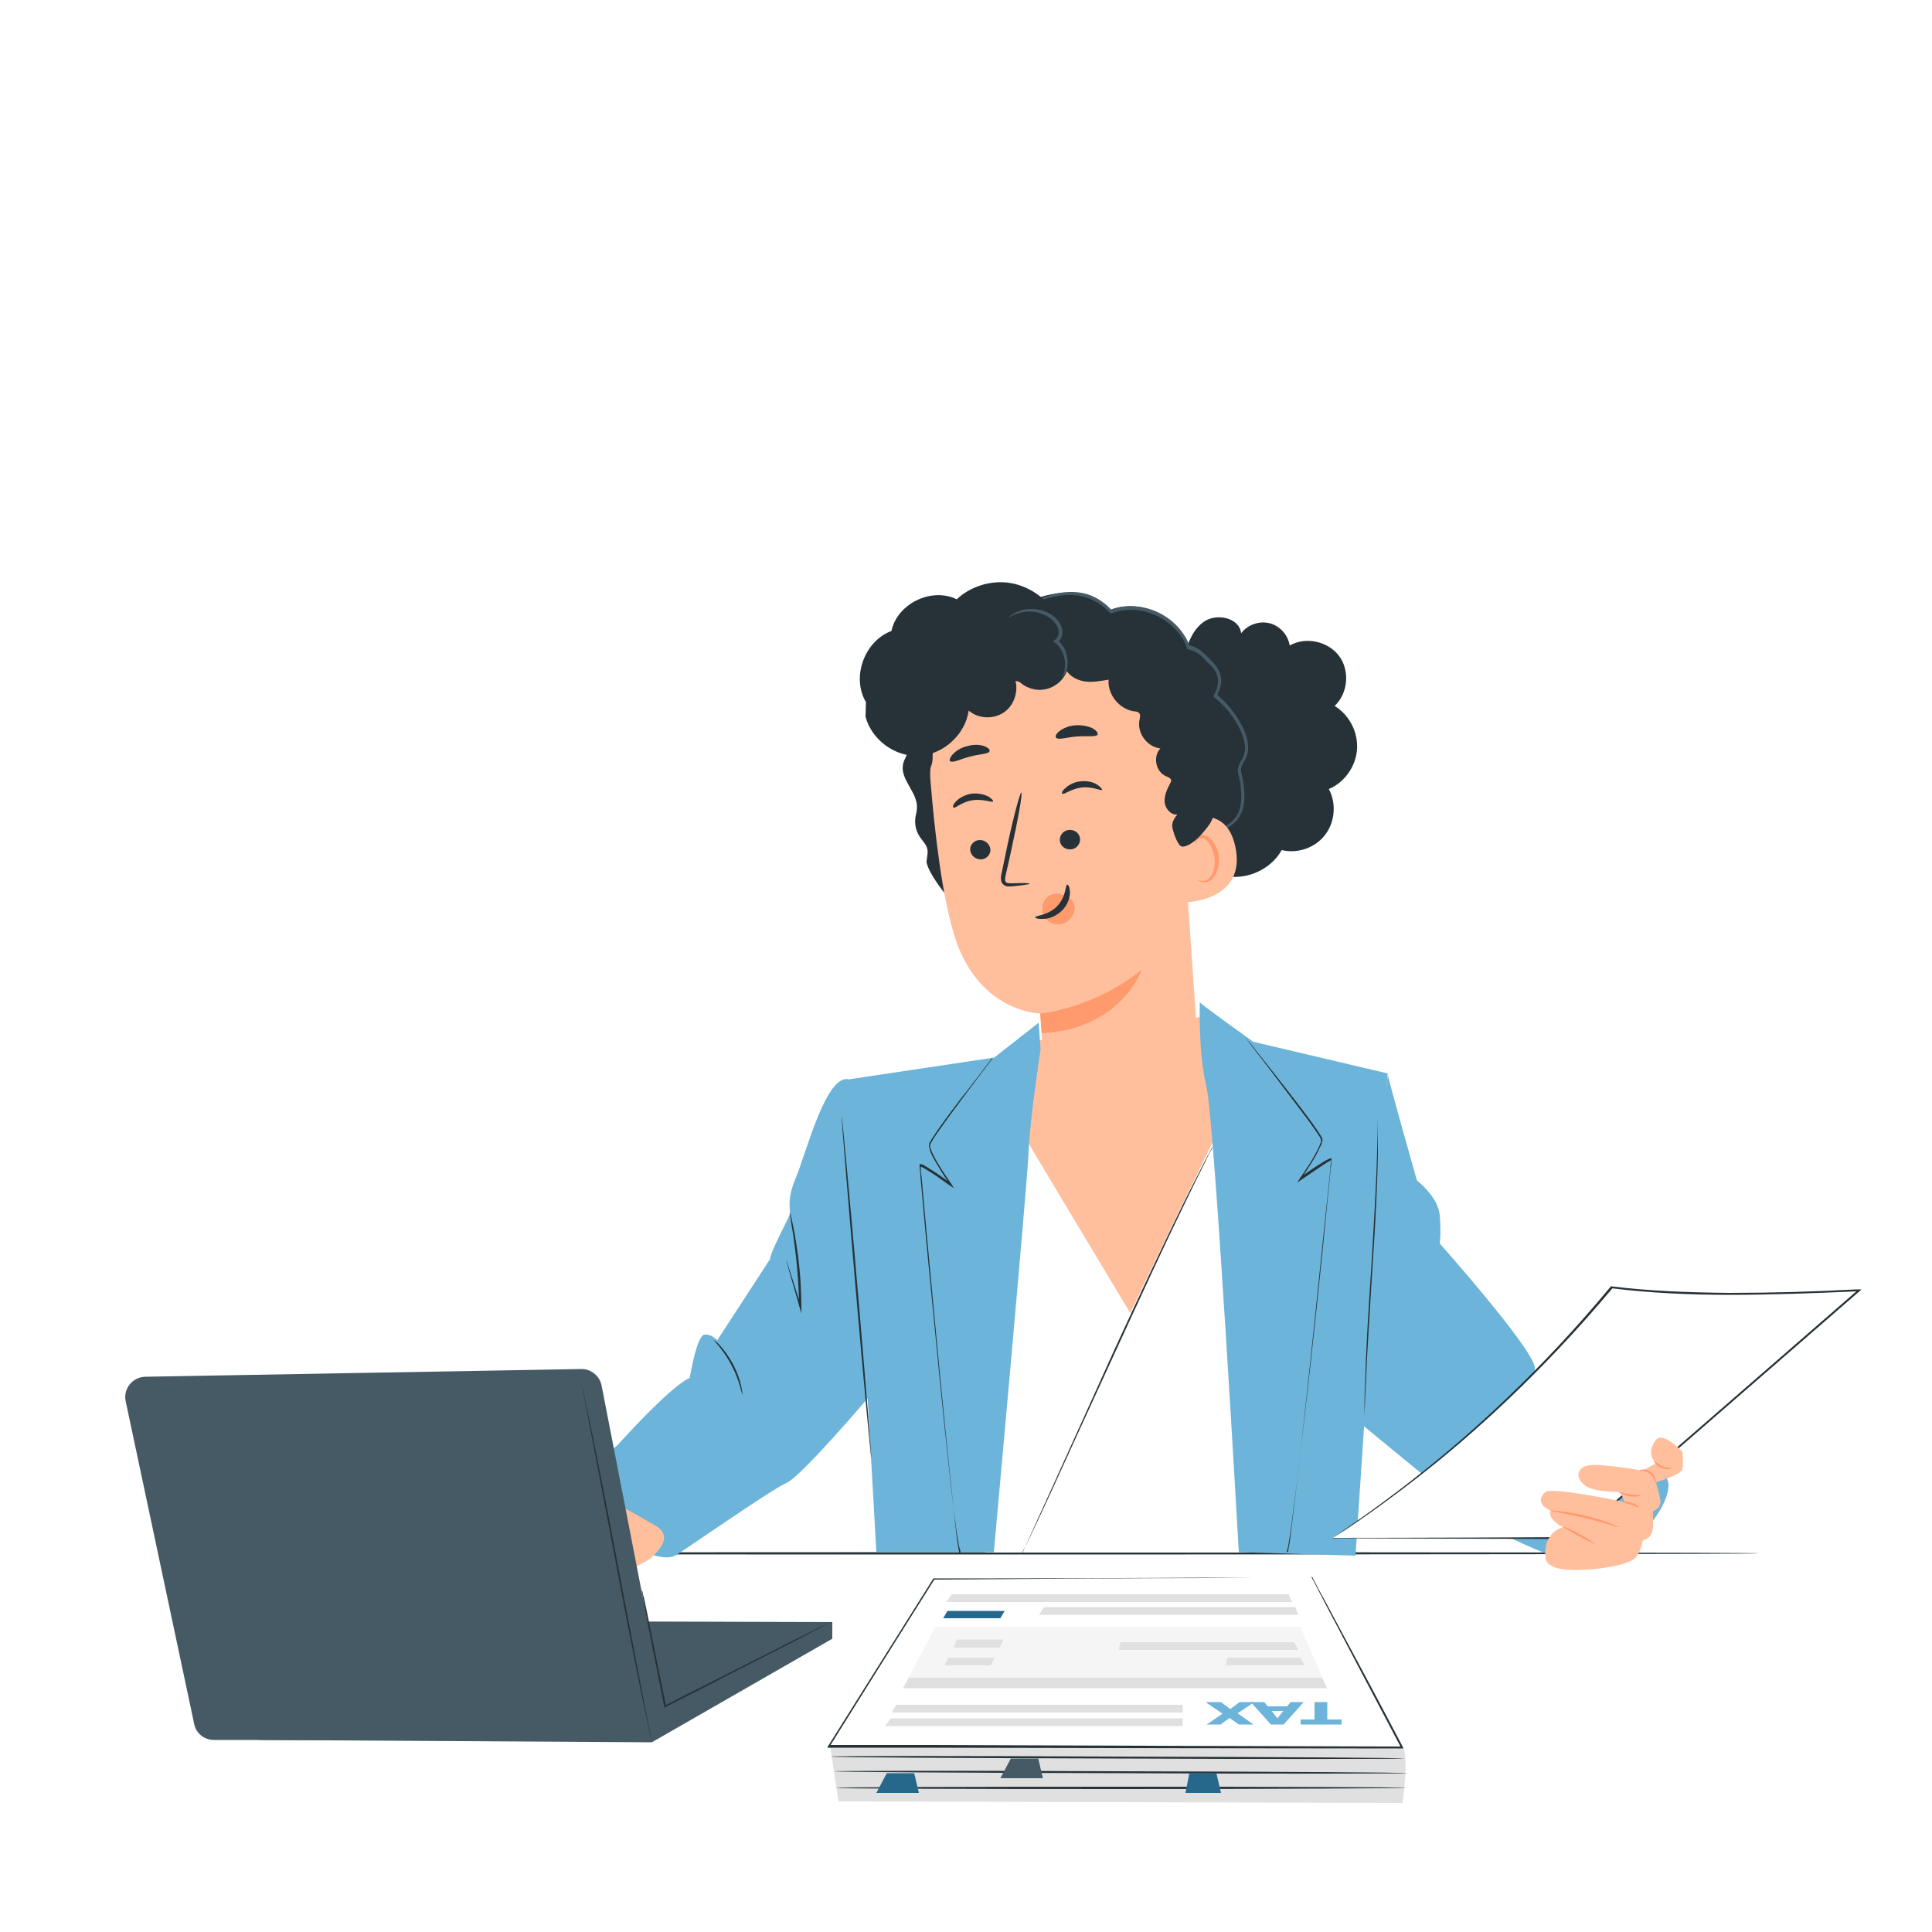 <svg xmlns="http://www.w3.org/2000/svg" xmlns:xlink="http://www.w3.org/1999/xlink" id="Character" viewBox="0 0 500 500"><defs><style>      .st0 {        fill: #6cb4d9;      }      .st1 {        fill: #263238;      }      .st2 {        fill: #fff;      }      .st3 {        fill: #e0e0e0;      }      .st4 {        fill: #455a64;      }      .st5 {        fill: #ffbf9d;      }      .st6 {        fill: #ff9a6c;      }      .st7 {        fill: #f5f5f5;      }      .st8 {        fill: #26688c;      }    </style></defs><g id="Table"><path class="st1" d="M44.8,402c0-.1,91.9-.3,205.2-.3s205.2.1,205.2.3-91.9.3-205.2.3-205.2-.1-205.2-.3Z"></path></g><g><g><path class="st3" d="M214.8,451.7l2.2,14.5,146,.4s1.7-12.8,0-14.5-148.2-.4-148.2-.4Z"></path><path class="st1" d="M364.3,458.9c0,.1-33.2.2-74.2,0-41-.1-74.2-.3-74.2-.5,0-.1,33.2-.2,74.2,0,41,.1,74.2.3,74.2.5Z"></path><path class="st1" d="M363.9,462.7c0,.1-33,.3-73.7.3s-73.8-.1-73.8-.3,33-.3,73.8-.3,73.7.1,73.7.3Z"></path><g><polygon class="st2" points="339.6 408.1 241.9 408.5 214.8 451.8 363 452.2 339.6 408.1"></polygon><path class="st1" d="M339.6,408.1s.1.2.4.8c.3.5.7,1.3,1.2,2.3,1.1,2,2.7,4.9,4.7,8.7,4.1,7.6,10,18.6,17.2,32.3v.3c.1,0-.2,0-.2,0-31.4,0-75.2-.1-123.6-.2-8.4,0-16.6,0-24.7,0h-.5s.2-.4.2-.4c9.7-15.4,18.8-30,27.2-43.3h0c0-.1.1-.1.1-.1,29,0,53.4-.1,70.6-.2,8.6,0,15.3,0,20,0,2.3,0,4.1,0,5.3,0,.6,0,1,0,1.3,0,.3,0,.5,0,.5,0,0,0-.2,0-.5,0-.3,0-.8,0-1.4,0-1.2,0-3,0-5.3,0-4.6,0-11.4,0-20,.1-17.2,0-41.6.2-70.5.4h.2c-8.3,13.2-17.5,27.8-27.1,43.2l-.2-.4c8,0,16.3,0,24.7,0,48.4.2,92.2.3,123.6.4l-.2.3c-7.2-13.6-13-24.7-17-32.3-2-3.8-3.6-6.8-4.6-8.8-.5-1-.9-1.8-1.2-2.3-.3-.5-.4-.8-.4-.8Z"></path></g><polygon class="st8" points="229.5 458.9 226.8 464 237.8 464 236.6 458.9 229.5 458.9"></polygon><polygon class="st4" points="261.6 455.1 258.9 460.2 269.9 460.2 268.7 455.1 261.6 455.1"></polygon><polygon class="st8" points="307.8 458.9 306.8 464 316 464 314.8 458.9 307.8 458.9"></polygon><path class="st1" d="M363.4,455.1c0,.1-33.2.2-74.2,0-41-.1-74.2-.3-74.2-.5s33.2-.2,74.2,0c41,.1,74.2.3,74.2.5Z"></path><g><path class="st0" d="M343.6,445h3.6v1.3h-10.6v-1.3h3.6v-4.5h3.3v4.5Z"></path><path class="st0" d="M328.1,441.6h5l.9-1.1h3.4l-5.2,5.8h-3.3l-5.2-5.8h3.5l.9,1.1ZM329.1,442.8l1.5,1.9,1.5-1.9h-3Z"></path><path class="st0" d="M316,440.5l2.4,1.8,2.4-1.8h3.8l-4.3,2.9,4.1,2.9h-3.8l-2.4-1.7-2.3,1.7h-3.6l4.1-2.8-4.4-3h3.8Z"></path></g><polygon class="st3" points="306.1 441.2 232 441.2 230.7 443.2 306.1 443.2 306.1 441.2"></polygon><polygon class="st3" points="333.5 412.6 246.3 412.6 244.9 414.6 334.4 414.6 333.5 412.6"></polygon><polygon class="st3" points="335.2 415.9 270.2 415.9 268.9 417.9 336 417.9 335.2 415.9"></polygon><polygon class="st3" points="306.1 444.7 230.5 444.7 229.1 446.7 306.1 446.7 306.1 444.7"></polygon><polygon class="st7" points="233.7 436.9 343.4 436.9 336.5 421 242.1 421 233.7 436.9"></polygon><polygon class="st3" points="233.7 436.9 235.2 434.2 342.2 434.2 343.4 436.9 233.7 436.9"></polygon><polygon class="st3" points="337.7 431 317.2 431 317.7 429 336.5 429 337.7 431"></polygon><polygon class="st3" points="336 427 289.5 427 290 425 334.9 425 336 427"></polygon><polygon class="st3" points="256.4 431 244.5 431 245.4 429 257.4 429 256.4 431"></polygon><polygon class="st3" points="258.7 426.4 246.7 426.4 247.7 424.3 259.7 424.3 258.7 426.4"></polygon><polygon class="st8" points="258.9 418.8 244.1 418.8 245.2 416.9 260 416.9 258.9 418.8"></polygon></g></g><g><polygon class="st4" points="168.7 450.9 215.4 424.1 215.4 419.8 76 419.4 67.1 450.3 168.7 450.9"></polygon><image width="111" height="59" transform="translate(167.9 424.5) scale(.2)"></image><polygon class="st5" points="257.3 295.9 269 269.2 313.4 262.8 327.7 297.6 294.6 351.3 257.3 295.9"></polygon><g><path class="st1" d="M333.8,167.2c-.4-2.8-2.5-5.2-5.2-5.9-2.7-.7-5.8.4-7.4,2.6-.4-4.1-6.6-5.4-9.9-2.8-3.3,2.5-4.4,6.9-5.3,11l-3.5.9c-4.6.1-8.9,3.1-10.7,7.3-1.8,4.2-.8,9.4,2.3,12.8-2.9,3.8-3.1,9.5-.4,13.4,2.7,3.9,8.1,5.8,12.7,4.4-1.2,6.3,2.7,13.2,8.8,15.3,6,2.2,13.4-.6,16.5-6.2,4.1,1,8.7-.6,11.2-3.9,2.6-3.3,3-8.2,1-11.9,4.1-1.7,7-5.9,7.3-10.3.3-4.4-2-8.9-5.8-11.2,3.5-3.3,4-9.2,1.1-13s-8.7-5-12.8-2.6Z"></path><path class="st1" d="M321.8,196.1c2.8-4.8-3-13.1-7.4-16.5,1.8-3,1.4-6.1-1.2-8.5-2.5-2.4-2.5-3-5.8-4.1-2.8-7.7-12.4-12.1-20-9.2-4.9-5.5-13.8-5.3-20.5-2.4-1.6.7-3.3,1.6-5.1,1.8-1.3.2-2.6,0-4,0-7.3,0-13.7,5.9-15.6,12.9-.3,1.1-3.2,4.4-3.8,5.4-.8,1.3-2,2-2.6,3.4-2.1,4.8.9,6.4,1.2,9.7.2,2.8-.8,2.7-1.7,5.3-.4,1.3-1.3,2.5-1.6,3.9-.8,4,3.9,7.3,3.6,11.4,0,.8-.3,1.6-.4,2.4-.2,1.7.1,3.4,1.1,4.9.7,1.1,1.8,2.1,2,3.3.2,1-.1,2-.2,3-.2,2.4,6.1,10.9,8.3,11.9l61-7.3c4.5-1.5,7.7-6.2,7.5-10.9,0-.8-.1-1.6.3-2.3.3-.6,1-.9,1.5-1.3,3.7-2.6,3.4-8.1,2.4-12.4-.1-.6-.3-1.2-.2-1.9.1-.9.7-1.7,1.1-2.5Z"></path><path class="st4" d="M268.6,155.3s1.7-1.1,5.2-1.8c1.8-.3,4-.5,6.5,0,2.5.5,5.2,2,7.4,4.4h-.4c3.3-1.4,7.4-1.4,11.3.1,3.9,1.5,7.6,4.7,9.3,9.2l-.3-.3c1,.3,2.2.7,3.2,1.5,1,.8,1.7,1.6,2.5,2.4.9.8,1.7,1.8,2.2,2.9.5,1.2.7,2.5.4,3.8-.2,1-.6,1.9-1.1,2.7v-.6c3,2.5,5.4,5.6,7,9,.8,1.7,1.3,3.5,1.2,5.4,0,.9-.4,1.8-.8,2.7-.5.8-.9,1.4-1,2.1-.1.7.1,1.5.3,2.3.2.8.3,1.6.4,2.4.2,1.6.2,3.2,0,4.7-.2,1.5-.9,2.9-1.8,4.1-.5.5-1,1-1.6,1.4-.6.4-1,.7-1.2,1.2-.2.5-.2,1.1-.2,1.7,0,.6,0,1.2,0,1.8-.1,1.2-.5,2.2-.9,3.2-.8,1.9-2,3.2-3.1,4.2-1.1.9-2.1,1.5-2.8,1.7-.3.2-.6.2-.8.3-.2,0-.3,0-.3,0,0-.1,1.5-.5,3.6-2.3,1-.9,2.1-2.3,2.8-4.1.4-.9.7-1.9.8-3,0-.6,0-1.1,0-1.7,0-.6,0-1.3.2-2,.3-.7.9-1.2,1.5-1.5.5-.4,1-.8,1.4-1.3.8-1,1.4-2.3,1.6-3.7.2-1.4.2-2.9,0-4.5,0-.8-.2-1.6-.4-2.3-.1-.8-.5-1.6-.3-2.6.2-1,.7-1.7,1.1-2.4.4-.7.6-1.5.7-2.3.1-1.6-.4-3.4-1.1-5-1.5-3.2-3.9-6.3-6.8-8.6l-.3-.3.2-.4c.4-.7.8-1.5.9-2.4.5-2.2-.6-4.4-2.4-5.8-.8-.8-1.6-1.7-2.4-2.3-.8-.6-1.8-1-2.9-1.3h-.2c0,0,0-.3,0-.3-1.5-4.2-5-7.2-8.7-8.7-3.7-1.5-7.6-1.5-10.8-.3h-.2c0,0-.2,0-.2,0-2-2.3-4.6-3.7-7-4.3-2.4-.6-4.6-.5-6.3-.2-3.5.6-5.3,1.5-5.3,1.4Z"></path><path class="st5" d="M305.1,198.2c-1.3-10.8-9.8-22.3-21.2-26.1-7.2-2.4-12.5-1.7-16.1-1.6-8.1.2-14,5-14,5-3.2,1.2-14,14.2-13,26.5,1.1,13.7,3.1,30.3,6.2,40.2,6.2,19.9,22.2,20.1,22.2,20.1,0,0,.7,9.7.7,9.7l20.6,14.8,19.1-22.3-4.6-66.4Z"></path><path class="st1" d="M251.1,220.1c.2,1.4,1.5,2.4,2.9,2.3,1.4-.1,2.5-1.4,2.3-2.7-.2-1.4-1.5-2.4-2.9-2.3-1.4.1-2.5,1.4-2.3,2.7Z"></path><path class="st1" d="M246.8,209c.4.3,2.1-1.5,4.9-1.9,2.8-.4,5.1.7,5.3.3.1-.2-.3-.7-1.3-1.3-1-.5-2.6-.9-4.3-.7-1.7.3-3.1,1.1-3.9,1.9-.8.8-1,1.4-.8,1.6Z"></path><path class="st1" d="M266.5,228.7c0-.2-1.8-.2-4.7-.1-.7,0-1.4,0-1.6-.5-.2-.5,0-1.3.2-2.2.4-1.8.9-3.8,1.3-5.8,1.8-8.2,3-14.9,2.6-15-.3,0-2.1,6.5-3.8,14.7-.4,2-.8,3.9-1.2,5.8-.2.9-.5,1.8,0,2.9.3.5.9.8,1.3.9.5,0,.9,0,1.2,0,2.9-.3,4.6-.5,4.6-.7Z"></path><path class="st6" d="M269.3,262.3s13.9-1.3,26.2-11.4c0,0-5.2,15.4-25.9,16.5l-.4-5.1Z"></path><path class="st1" d="M246,197c.7.5,2.6-.6,5.1-1.2,2.5-.7,4.7-.6,5-1.4.1-.4-.3-.9-1.4-1.3-1-.4-2.7-.5-4.4,0-1.7.4-3,1.3-3.8,2.2-.7.8-.9,1.6-.6,1.8Z"></path><path class="st1" d="M279.5,216.9c.2,1.4-.8,2.7-2.2,2.9-1.4.2-2.8-.7-3-2.1-.2-1.4.8-2.7,2.2-2.9,1.4-.2,2.8.7,3,2.1Z"></path><path class="st1" d="M285.3,204.4c-.3.4-2.4-.9-5.3-.6-2.8.3-4.7,2-5.1,1.6-.2-.1,0-.8.9-1.5.8-.8,2.3-1.6,4-1.7,1.8-.2,3.3.3,4.2.9.9.6,1.3,1.2,1.2,1.3Z"></path><path class="st1" d="M284.1,190.1c-.5.7-2.7.3-5.4.5-2.6.2-4.8,1-5.4.3-.3-.3,0-1,.9-1.7.9-.7,2.4-1.4,4.2-1.5,1.8-.1,3.4.3,4.4.8,1,.6,1.4,1.2,1.2,1.5Z"></path><path class="st5" d="M304.7,217.8c-.2-1.5,1-5.3,2.5-5.8,3.9-1.2,11.1-2,12.7,8.2,2.1,13.8-14.8,13.6-14.8,13.2,0-.3.4-10.3-.3-15.5Z"></path><path class="st6" d="M309.9,227.6c0,0,.3.1.7.3.4.1,1.1.1,1.8-.2,1.4-.8,2.3-3.3,1.9-5.8-.2-1.3-.6-2.4-1.2-3.4-.6-.9-1.3-1.6-2.1-1.6-.8,0-1.2.5-1.3.9-.1.4,0,.7,0,.7,0,0-.3-.2-.3-.8,0-.3.1-.6.4-1,.3-.3.8-.5,1.3-.6,1.1,0,2.2.7,2.9,1.8.7,1,1.3,2.3,1.4,3.7.3,2.8-.7,5.6-2.6,6.5-.9.4-1.8.2-2.3,0-.5-.3-.6-.6-.6-.6Z"></path><path class="st1" d="M237.9,202.5c2.5-2.2,4-4.8,3.3-8.1,1.9.3,3.5-2.4,4.3-4.2.8-1.8,2.1-2.8,1.7-4.7,0-.4-.2-.8,0-1.1.2-.6.8-.8,1.4-1.1,2.8-1.4,4.8-4.2,5.2-7.4,3.2.9,6.5.9,9.7.2,1.7,1.9,4.5,2.8,7,2.3,2.5-.5,4.7-2.3,5.6-4.7,1.1,1.6,3.1,2.5,5,2.7,1.9.2,3.9-.2,5.8-.5-.3,3.8,2.7,7.6,6.6,8.2.5,0,1.1.1,1.4.6.3.4.1,1,0,1.6-.7,3.3,1.9,7,5.4,7.4-2,2.1-1.2,6.1,1.5,7.2.5.2,1.3.5,1.3,1.1,0,.2-.1.4-.2.6-.8,1.5-1.6,3.2-1.5,4.9.1,1.7,1.6,3.5,3.3,3.3-.8.9-1.5,2.1-1.3,3.3.2,1.2,1.4,5,2.6,5,3.1,0,7.2-5.9,7.4-6.4,3.1-5.9-2.7-11.1-4-17.6-1.4-6.5-4.6-12.6-8.7-17.8-1.7-2.2-3.7-4.3-5.9-6-2.6-1.9-5.5-3.2-8.4-4.5-3.8-1.7-7.7-3.3-11.9-3.7-7.7-.7-15.1,3.2-21.6,7.4-2.5,1.6-4.9,3.3-6.9,5.5-2.3,2.7-3.9,5.9-5.1,9.2-1.8,4.8-3.2,9.8-2.9,14.9"></path><path class="st6" d="M275.7,231.9c-1.5-1-3.6-.8-4.9.5-1.2,1.3-1.5,3.4-.5,4.9.9,1.5,2.9,2.3,4.6,1.8,1.7-.4,3-2.1,3.2-3.8.1-1.3-.5-2.7-1.7-3.1"></path><path class="st1" d="M276.2,228.9c-.5,0-.2,3.1-2.6,5.6-2.4,2.5-5.7,2.4-5.7,2.9,0,.2.8.5,2.2.4,1.4,0,3.3-.7,4.8-2.2,1.5-1.5,2-3.4,2-4.6,0-1.3-.4-2-.6-2Z"></path><path class="st1" d="M224,185.5c1.6,6,7.7,10.5,14,10.1,6.2-.4,11.8-5.5,12.7-11.7,2.4,2.1,6.2,2.3,8.9.6,2.7-1.7,4-5.3,3.2-8.3,4.3,1.4,9.2-1.1,11.2-5.2,1.9-4.1,1.2-9.1-1.3-12.8-2.6-4-7.1-6.8-11.8-7.4s-9.8,1-13.3,4.3c-6.5-3.2-15.4,1.1-16.9,8.2-7,2.6-10.4,12-6.6,18.4"></path><path class="st4" d="M261,159.9s.2-.4.9-.8c.6-.5,1.6-1,3-1.3,1.4-.3,3.1-.3,4.9.2,1.8.6,3.7,1.7,4.7,3.7.8,1.5.6,3.7-.9,4.6v-.7c1.3,1,2.1,2.4,2.4,3.7.4,1.3.3,2.5.2,3.4-.4,1.9-1.3,2.7-1.3,2.7-.1,0,.6-1,.7-2.8.2-1.7-.3-4.5-2.6-6.3l-.5-.4.5-.3c1-.6,1.3-2.2.6-3.5-.9-1.7-2.6-2.8-4.2-3.3-1.6-.6-3.2-.6-4.5-.4-2.6.4-3.9,1.6-4,1.5Z"></path></g><path class="st2" d="M263.6,291.5c2.8,4.9,28.9,48.3,28.9,48.3,0,0,30-62.6,30-61.5s23.6,84.5,23.6,84.5l-3.3,39h-87.8l8.5-110.2Z"></path><path class="st0" d="M359.1,277.8c0,1,7.6,27.7,7.6,27.7,0,0,5.5,4.2,5.9,9s0,7.3,0,7.3c0,0,24.6,27.7,24.6,32.2v8s35,14.2,34.6,22.5c-.3,8.3-13.8,20-19.3,20.7-5.5.7-22.3-7.3-26.5-9.7-4.2-2.4-37-29.7-37-29.7l10.2-87.9Z"></path><path class="st0" d="M310.6,259.5c.9.9,13.7,10.1,13.7,10.1l34.8,8.2-8.3,124.8-30.2-.9s-6.3-112.2-8.4-120.6c-2.1-8.4-1.7-21.7-1.7-21.7Z"></path><path class="st0" d="M268.9,264.6l-11.6,9.1-37.4,5.6,6.9,122.4h30.4s8.7-95.6,9-103.7c.3-8.1,3.1-26.5,3.1-26.5l-.5-6.9Z"></path><path class="st0" d="M199.3,325.8c0-1.6,4.8-10.6,5.1-11.5.3-1-1-3.5,1.6-9.6,2.6-6.1,7.9-27.4,13.9-25.3,6,2.2,4.4,77.2,4.4,77.2l.5,5s-17.5,20.6-21.3,22.2c-3.8,1.6-27.5,18.2-28.8,18.8-7.3,3.5-28.1-14.4-27.4-17.5l12.6-11.2s13.5-15.1,18.6-17.3c0,0,1.8-11,3.8-11.2s3.3,1.5,3.3,1.5l13.8-21.2Z"></path><g><path class="st5" d="M153.3,387.3c-.9,0-9.5,6.4-9.5,6.4,0,0-4.2-11.2-10.5-10.3-6.3.8-20.3,15.2-20.3,15.2,0,0-5.1-.2-6.8,1.7s-1.9,4.5-1.2,5.9c.7,1.4,7.1,10.5,9.3,9.9,2.2-.7,2.2-1.4,2.2-1.4,0,0,3.4,3.4,6.1,2.2,2.7-1.2,4.9-2.9,4.9-2.9,0,0,4.2,3.7,11,2.2,6.8-1.5,29-11.7,30.1-13.1,1.2-1.3,6.2-5.4.8-8.4-5.4-3.1-12.9-7.6-16.2-7.5Z"></path><path class="st6" d="M132.3,392.9s0,.7-.8,1.7c-.4.5-.9,1-1.2,1.7-.3.8-.1,1.7.2,2.7.8,2,1.4,4.6,1.3,7.4,0,1.4-.4,3.1-1.7,4.2-.6.5-1.5.9-2.3.9-.9,0-1.7-.5-2.3-1.1-4.4-5.1-5.2-11.8-3.6-15.9.7-2.1,1.9-3.5,2.7-4.3.4-.4.8-.7,1.1-.9.3-.2.4-.3.4-.2,0,0-.5.4-1.3,1.3-.8.9-1.9,2.3-2.5,4.3-.7,2-.9,4.6-.4,7.3.3,1.4.8,2.8,1.4,4.2.7,1.4,1.4,2.8,2.5,3.9.6.5,1.3.9,2,.9.7,0,1.4-.3,2-.7,1.1-.9,1.5-2.4,1.6-3.8.1-2.8-.5-5.3-1.2-7.3-.4-1-.6-2.1-.2-2.9.4-.8,1-1.3,1.3-1.8.8-.9.9-1.6,1-1.6Z"></path><path class="st6" d="M138.1,411.9s-.2-.3-.5-.9c-.2-.6-.5-1.5-.6-2.7,0-1.2.1-2.7.9-4.2.7-1.5,2-2.9,3.8-3.8v.5c-1.3.2-2.8,0-4.4-.4-1.2-.4-2.3-.9-3.2-1.7-.5-.4-.9-.9-1.1-1.5-.2-.6,0-1.3.2-1.8.5-1,1.5-1.6,2.4-2,.9-.4,1.8-.5,2.6-.5,1.6,0,2.9.3,3.8.5.9.2,1.3.4,1.3.4,0,0-.5,0-1.4-.2-.9-.1-2.2-.4-3.7-.3-.8,0-1.6.2-2.5.5-.8.3-1.7.9-2.1,1.8-.2.4-.3.9-.2,1.4.1.5.5.9.9,1.2.9.7,1.9,1.2,3.1,1.6,1.4.5,2.9.6,4.3.4h1.3c0-.1-1.2.5-1.2.5-1.7.9-2.9,2.2-3.6,3.6-.7,1.4-1,2.8-1,4,0,2.3.8,3.6.7,3.6Z"></path><path class="st6" d="M153.4,410.2c0,0,0-1.1-.4-2.9-.3-1.8-1-4.2-2.4-6.5-1.4-2.4-3.2-4.1-4.6-5.2-1.4-1.1-2.4-1.6-2.4-1.7,0,0,.3,0,.7.3.5.2,1.1.6,1.9,1.1.8.5,1.6,1.2,2.4,2.1.8.9,1.7,2,2.4,3.2.7,1.2,1.3,2.4,1.6,3.6.4,1.2.6,2.2.7,3.1.1.9.1,1.7.1,2.2,0,.5,0,.8,0,.8Z"></path><path class="st6" d="M119.5,416.6s-.3-.1-.7-.4c-.4-.3-1.1-.8-1.8-1.4-1.4-1.3-3.4-3.3-4.5-6-1.2-2.8-1.1-5.6-.5-7.5.3-.9.7-1.6,1-2.1.3-.4.5-.7.5-.6,0,0-.7,1-1.2,2.8-.5,1.8-.5,4.5.6,7.2,1.1,2.7,3,4.6,4.3,6,1.4,1.3,2.3,2,2.3,2.1Z"></path><path class="st6" d="M122,405.8c0,0,1.6,1.8,2.7,4.5,1.1,2.7,1.3,5.1,1.1,5.1-.2,0-.5-2.3-1.6-4.9-1-2.6-2.3-4.6-2.2-4.6Z"></path></g><path class="st1" d="M217.8,288.6c.1,0,2,19.9,4.1,44.4,2.1,24.5,3.7,44.4,3.6,44.4-.1,0-2-19.8-4.1-44.4-2.1-24.5-3.7-44.4-3.6-44.4Z"></path><path class="st1" d="M356.6,285.7s0,.3,0,.9c0,.6,0,1.4,0,2.5,0,2.1,0,5.2,0,9-.1,7.6-.6,18.2-1.4,29.8-.7,11.6-1.4,22.1-1.7,29.7-.2,3.8-.3,6.9-.4,9,0,1,0,1.8,0,2.5,0,.6,0,.9,0,.9s0-.3,0-.9c0-.6,0-1.4,0-2.5,0-2.1,0-5.2.2-9,.2-7.6.8-18.1,1.6-29.8.7-11.6,1.3-22.1,1.5-29.7.1-3.8.2-6.9.2-9,0-1,0-1.8,0-2.5,0-.6,0-.9,0-.9Z"></path><path class="st1" d="M333.4,401.7s0-.1,0-.4c0-.3.1-.7.2-1.2.2-1,.4-2.6.6-4.5.5-3.9,1.2-9.7,2-16.7,1.6-14.1,3.7-33.7,5.9-55.3.6-5.9,1.2-11.6,1.8-17.1.1-1.4.3-2.7.4-4.1,0-.7.1-1.3.2-2v-.2s0,.1,0,.1c0,0,0,0,0,0,0,0,0,0,0,0-.1,0-.3,0-.4.2-.3.1-.6.3-.9.5-2.2,1.4-4.3,2.9-6.4,4.3l-1.1.8.7-1.1c1.9-2.8,3.7-5.5,5-8.3.1-.3.3-.7.4-1,.1-.4.1-.6,0-1-.3-.6-.8-1.3-1.2-1.9-.8-1.2-1.7-2.4-2.5-3.5-3.3-4.4-6.3-8.3-8.7-11.5-2.4-3.2-4.4-5.7-5.7-7.4-.6-.8-1.1-1.5-1.5-2-.2-.2-.3-.4-.4-.5,0-.1-.1-.2-.1-.2,0,0,0,0,.1.2.1.1.2.3.4.5.4.5.9,1.1,1.6,1.9,1.4,1.7,3.3,4.2,5.8,7.3,2.5,3.2,5.5,7,8.8,11.4.8,1.1,1.7,2.3,2.5,3.5.4.6.8,1.2,1.2,1.9.2.3.2.9,0,1.2,0,.4-.2.8-.4,1.1-1.3,2.9-3.1,5.6-5,8.4l-.3-.3c2-1.5,4.1-2.9,6.4-4.3.3-.2.6-.3.9-.5.2,0,.3-.1.5-.2,0,0,.1,0,.2,0,0,0,.1,0,.2,0,0,0,0,.2,0,.2v.3c0,.7-.1,1.3-.2,2-.1,1.3-.3,2.7-.4,4.1-.6,5.5-1.1,11.2-1.7,17.1-2.2,21.6-4.4,41.2-6.1,55.3-.8,7.1-1.6,12.8-2.1,16.7-.3,2-.5,3.5-.7,4.5-.1.5-.2.9-.3,1.2,0,.3-.1.4-.1.4Z"></path><path class="st1" d="M248.6,401.7s0-.1-.1-.4c0-.3-.2-.6-.3-1.1-.2-1-.4-2.4-.7-4.3-.5-3.8-1.2-9.2-1.9-15.9-1.5-13.5-3.3-32.1-5.3-52.7-.6-6.4-1.2-12.6-1.7-18.5-.1-1.5-.3-2.9-.4-4.4,0-.7-.1-1.4-.2-2.1v-.5s0-.1,0-.1c0,0,0,0,0-.3,0-.2.3-.2.3-.1,0,0,.1,0,.2,0,.4.1.7.3,1,.5,2.4,1.4,4.6,3,6.7,4.5l-.3.3c-1.7-2.4-3.2-4.8-4.5-7.2-.3-.6-.6-1.2-.8-1.9,0-.3-.2-.6-.2-1,0-.2.1-.3.1-.5,0-.2.1-.3.2-.5.6-1.1,1.4-2.1,2-3.1,2.8-3.9,5.3-7.3,7.5-10,2.1-2.7,3.8-4.9,4.9-6.4.6-.7,1-1.3,1.3-1.7.1-.2.3-.3.3-.4,0,0,.1-.1.1-.1,0,0,0,0,0,.2,0,.1-.2.3-.3.4-.3.4-.7,1-1.3,1.7-1.1,1.5-2.8,3.7-4.8,6.4-2.1,2.8-4.6,6.1-7.4,10.1-.7,1-1.4,2-2,3.1,0,.1-.2.3-.2.4,0,.1-.1.3-.1.4,0,.3,0,.6.2.9.2.6.5,1.2.8,1.8,1.2,2.4,2.8,4.7,4.5,7.2l.7,1.1-1.1-.7c-2.1-1.5-4.3-3.1-6.7-4.5-.3-.2-.6-.3-.9-.4,0,0,0,0,0,0h0s0,0,0,0c0,0,0-.1,0,0,0,0,0,0,0,0h0c.2,0,0,0,.1,0h0s0,0,0,0h0c0,.1,0,.6,0,.6,0,.7.1,1.4.2,2.1.1,1.4.3,2.9.4,4.4.5,5.9,1.1,12.1,1.7,18.5,1.9,20.6,3.7,39.2,5.1,52.7.7,6.7,1.3,12.2,1.7,15.9.2,1.9.4,3.3.6,4.3,0,.5.2.8.2,1.1,0,.3,0,.4,0,.4Z"></path><g><g><path class="st2" d="M344.9,398c27.3-18,51.3-39.8,72.2-64.9,17.8,2.3,40.3,1.9,64.1.8l-73.8,64.1h-62.5Z"></path><path class="st1" d="M344.9,398c1.7,0,24.5,0,62.5-.2h-.1c20.1-17.5,45.8-39.8,73.7-64.1l.2.5c-.2,0-.4,0-.7,0-11.3.5-22.3.9-32.9.9-10.6,0-20.9-.5-30.5-1.7h.2c-18.4,22-36.7,38.3-50.2,48.8-6.8,5.3-12.3,9.2-16.2,11.9-1.9,1.3-3.4,2.3-4.4,2.9-.9.6-1.4.9-1.6,1,.4-.3,2.2-1.5,5.9-4.1,3.8-2.7,9.3-6.6,16.1-12,13.5-10.6,31.7-26.9,50-49h0c0-.1.1,0,.1,0,9.6,1.2,19.9,1.6,30.5,1.7,10.6,0,21.6-.3,32.9-.9.2,0,.5,0,.7,0h.7s-.6.5-.6.5c-27.9,24.2-53.6,46.6-73.8,64.1h0c0,0,0,0,0,0-38-.1-60.8-.2-62.5-.2Z"></path></g><path class="st5" d="M428.6,383.6s6.5-1.9,6.8-3.4c.3-1.5,0-4.5,0-4.5,0,0-5-5.3-6.8-3.1-1.8,2.2-1.4,4.4-.7,5.2l.7.9-3.5,1.9s-12-2.2-14.7-1.2c-2.7,1-2.4,3.5,0,5.2,2.4,1.6,9,1.5,9,1.5l1,2.6s-18.6-3.9-20.4-2.6c-1.8,1.4-1.9,3.5,1.4,4.9,0,0-1,.8.8,2.6,1.8,1.8,2.7,1.5,2.7,1.5,0,0-5.7,1-4.9,8.2,0,0-.1,2.9,6.9,3,7.1.1,15.2-1.4,16.6-3.4,1.4-2,1.6-4.2,1.6-4.2,0,0,2.9-.5,2.7-4.1v-3.5c-.1,0,2.3-.7,1.9-2.9-.4-2.2-1.1-4.5-1.1-4.5Z"></path><path class="st6" d="M412.7,399.5c0,.1-2-.8-4.2-2-2.3-1.2-4-2.3-4-2.5,0-.1,2,.8,4.2,2,2.3,1.2,4,2.3,4,2.5Z"></path><path class="st6" d="M419.3,395.3c0,0-1-.2-2.6-.7-1.6-.5-3.9-1.1-6.4-1.7-2.5-.6-4.8-1.1-6.5-1.4-1.7-.3-2.7-.5-2.7-.6,0,0,1.1,0,2.7.2,1.7.2,4,.6,6.5,1.2,2.5.6,4.8,1.3,6.4,1.9,1.6.6,2.6,1,2.5,1.1Z"></path><path class="st6" d="M424.2,390.2c0,.1-1-.4-2.2-.8-1.2-.4-2.2-.6-2.2-.7,0-.1,1.1-.2,2.4.2,1.3.4,2.1,1.2,2,1.3Z"></path><path class="st6" d="M424.8,387c0,.1-1.4.5-3.1.2-1.7-.3-3-1-2.9-1.1,0-.1,1.3.4,3,.6,1.6.3,3,.2,3,.3Z"></path><path class="st6" d="M428.5,384.1c0,0-.1-.3-.3-.9-.2-.5-.5-1.2-1.1-1.7-.6-.5-1.3-.8-1.8-.8-.5,0-.9,0-.9-.2,0,0,.3-.2.9-.2.6,0,1.4.2,2.1.8.7.6,1,1.4,1.1,2,0,.6,0,.9,0,.9Z"></path><path class="st6" d="M432.7,379.9c0,.1-1.2.6-2.7,0-1.5-.6-2.1-1.8-1.9-1.9.1,0,.8.9,2.1,1.4,1.3.6,2.5.4,2.5.6Z"></path></g><path class="st1" d="M192.2,361.1c-.2,0-.7-3.6-2.8-7.6-2-4-4.7-6.5-4.6-6.7,0,0,.8.5,1.7,1.6,1,1.1,2.2,2.8,3.3,4.8,1,2,1.7,4,2,5.4.3,1.4.4,2.4.3,2.4Z"></path><path class="st1" d="M203.5,326.1s.1.3.3.9c.2.7.5,1.5.8,2.5.7,2.1,1.6,5.1,2.7,8.6h-.5c0-1.8-.1-3.8-.2-5.9-.3-5.1-.9-9.7-1.4-13.1-.3-1.6-.5-2.9-.6-3.9-.2-.9-.2-1.4-.2-1.5,0,0,.2.5.4,1.4.2.9.5,2.3.8,3.9.6,3.3,1.3,8,1.6,13.1.1,2.1.2,4.2.2,6v1.8s-.5-1.7-.5-1.7c-1-3.5-1.9-6.6-2.5-8.7-.3-1-.5-1.8-.7-2.5-.2-.6-.2-.9-.2-.9Z"></path><path class="st4" d="M167.2,450.3H55.4c-2.6,0-4.8-1.8-5.2-4.4l-17.7-83.4c-.6-3.2,1.9-6.2,5.2-6.2l112.8-2c2.5,0,4.7,1.8,5.2,4.3l16.6,85.4c.6,3.3-1.9,6.3-5.2,6.3Z"></path><path class="st1" d="M214.9,419.8s-.2.2-.7.4c-.5.3-1.2.6-2,1.1-1.8.9-4.4,2.3-7.5,3.9-6.4,3.3-15.2,7.7-24.8,12.7-2.6,1.3-5.2,2.6-7.7,3.9l-.3.2v-.3c-1.7-8.6-3.2-16.2-4.3-21.6-.5-2.7-.9-4.8-1.2-6.4-.1-.7-.2-1.3-.3-1.7,0-.4,0-.6,0-.6,0,0,0,.2.2.6,0,.4.2,1,.4,1.7.3,1.5.8,3.7,1.3,6.3,1.1,5.4,2.6,13,4.4,21.6l-.4-.2c2.5-1.2,5-2.6,7.7-3.9,9.7-4.9,18.5-9.3,24.9-12.6,3.2-1.6,5.7-2.8,7.6-3.8.9-.4,1.6-.7,2.1-1,.5-.2.7-.3.7-.3Z"></path><path class="st1" d="M264.6,401.9c1.2-2.6,10.9-24,23.9-52.8,6.7-14.6,12.9-27.7,17.5-37.1,2.3-4.7,4.3-8.5,5.6-11.1.7-1.3,1.2-2.3,1.6-3,.2-.3.3-.6.4-.8,0-.2.2-.3.2-.3,0,0,0,0-.1.3,0,.2-.2.5-.4.8-.4.7-.9,1.7-1.5,3-1.3,2.6-3.2,6.4-5.5,11.2-4.6,9.4-10.7,22.6-17.4,37.2-6.7,14.5-12.7,27.7-17.1,37.3-2.2,4.8-4,8.6-5.3,11.3-.6,1.3-1.1,2.3-1.5,3-.2.3-.3.6-.4.8,0,.2-.1.3-.2.3Z"></path><image width="39" height="234" transform="translate(215.4 316) scale(.2)"></image><image width="43" height="241" transform="translate(352.9 319.6) scale(.2)"></image><path class="st1" d="M168.7,450.9s0,0,0-.2c0-.2-.1-.4-.2-.7-.2-.7-.4-1.5-.6-2.7-.5-2.3-1.2-5.7-2.1-9.9-1.7-8.4-4-20-6.4-32.8-4.8-25.2-8.3-43.6-8.9-46.4,0,0,0,0,0,.2,0,.2.1.4.2.7.2.7.4,1.5.6,2.7.5,2.3,1.2,5.7,2.1,9.9,1.7,8.4,4,20,6.4,32.8,4.8,25.2,8.3,43.6,8.9,46.4Z"></path></g></svg>